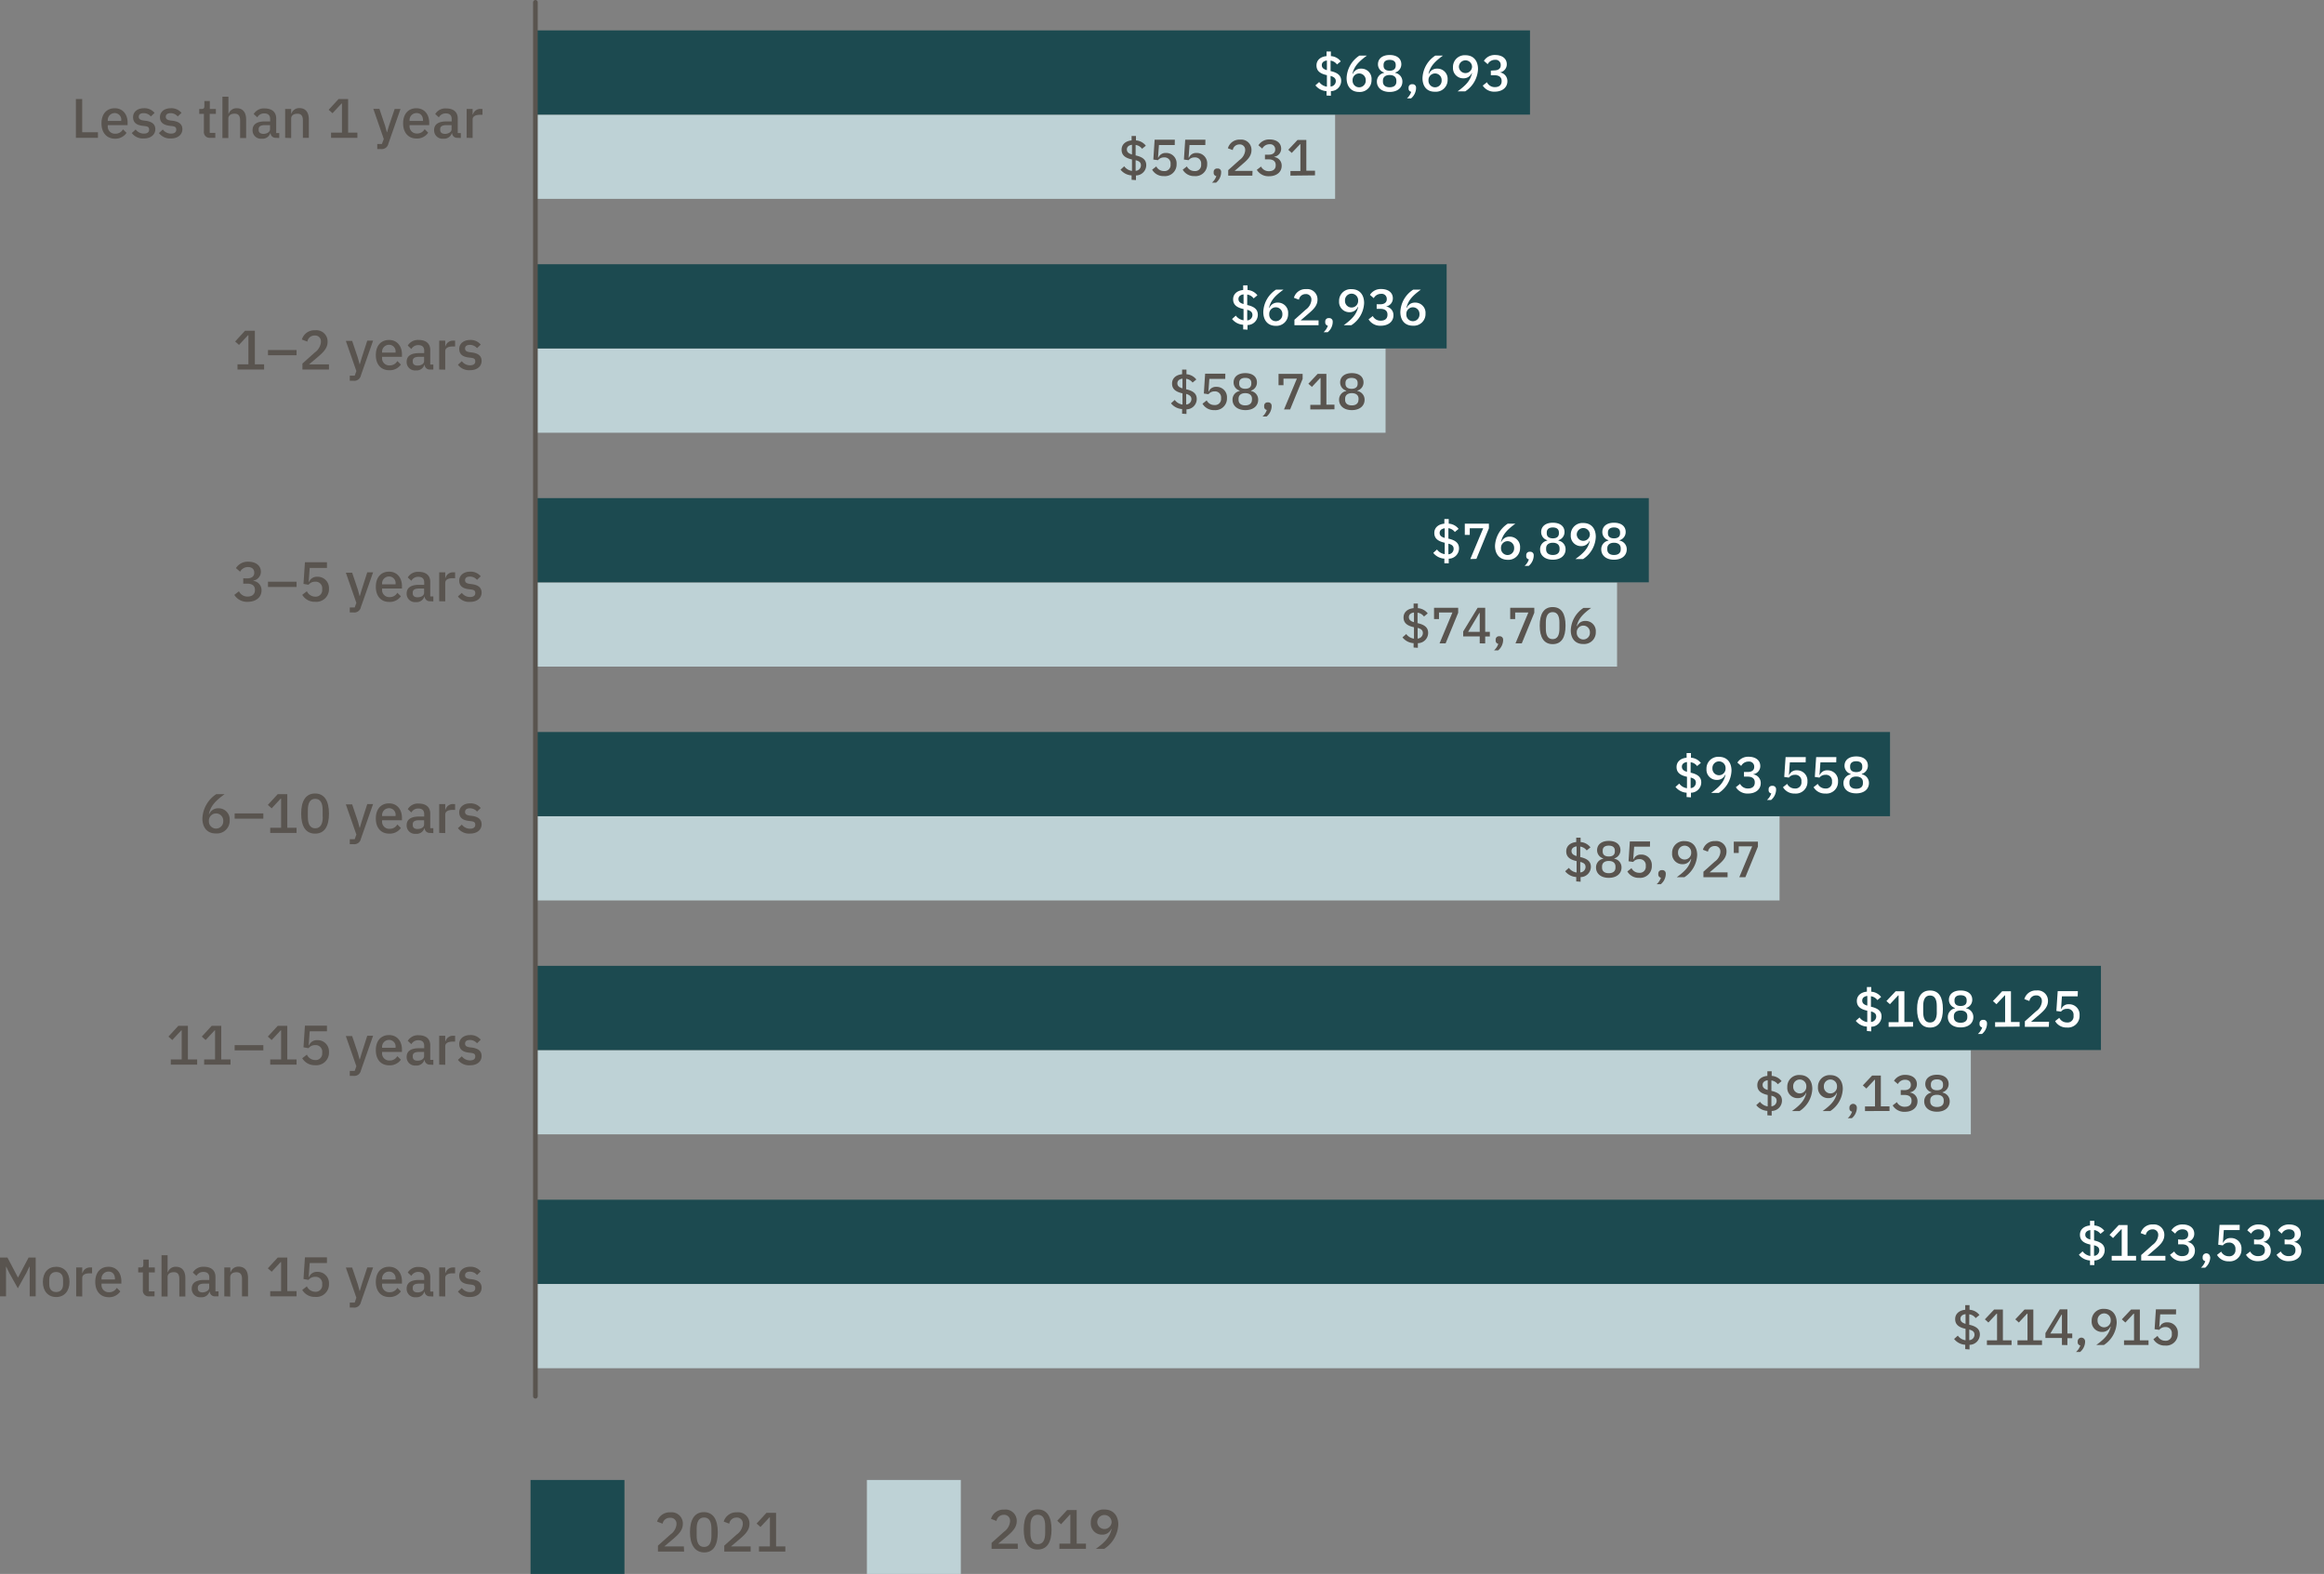 <svg xmlns="http://www.w3.org/2000/svg" viewBox="0 0 501.56 339.64"><rect x="0" y="0" width="501.56" height="339.64" fill="#808080" stroke="none"/><defs><style>.cls-1{fill:#bed2d6;}.cls-2{fill:#1c4a50;}.cls-3{fill:#59544f;}.cls-4{fill:none;stroke:#59544f;stroke-linecap:round;stroke-miterlimit:10;}.cls-5{fill:#fff;}</style></defs><g id="Layer_2" data-name="Layer 2"><g id="Layer_1-2" data-name="Layer 1"><rect class="cls-1" x="115.55" y="24.74" width="172.59" height="18.17"/><rect class="cls-1" x="115.55" y="75.21" width="183.48" height="18.17"/><rect class="cls-1" x="115.55" y="125.68" width="233.44" height="18.17"/><rect class="cls-1" x="115.55" y="176.14" width="268.51" height="18.17"/><rect class="cls-1" x="115.55" y="226.61" width="309.79" height="18.17"/><rect class="cls-1" x="115.55" y="277.08" width="359.09" height="18.17"/><rect class="cls-2" x="115.55" y="6.56" width="214.65" height="18.17"/><rect class="cls-2" x="115.55" y="57.02" width="196.66" height="18.17"/><rect class="cls-2" x="115.55" y="107.49" width="240.29" height="18.17"/><rect class="cls-2" x="115.55" y="157.96" width="292.35" height="18.17"/><rect class="cls-2" x="115.55" y="208.42" width="337.87" height="18.17"/><rect class="cls-2" x="115.55" y="258.89" width="386.02" height="18.17"/><path class="cls-3" d="M16.38,29.74V21.37h1.36v7.17h3.4v1.2Z"/><path class="cls-3" d="M21.9,26.62c0-2,1.09-3.26,2.87-3.26s2.77,1.38,2.77,3.11V27H23.26v.2a1.53,1.53,0,0,0,1.64,1.65,1.82,1.82,0,0,0,1.64-.94l.77.76a2.91,2.91,0,0,1-2.54,1.26C23,29.89,21.9,28.62,21.9,26.62ZM23.26,26v.09h2.9V26a1.41,1.41,0,0,0-1.39-1.6A1.5,1.5,0,0,0,23.26,26Z"/><path class="cls-3" d="M28.44,28.71l.84-.77a2.19,2.19,0,0,0,1.76.89c.76,0,1.14-.31,1.14-.84s-.24-.69-.89-.78l-.57-.07c-1.27-.16-2-.71-2-1.86s.95-1.92,2.31-1.92a2.8,2.8,0,0,1,2.33,1l-.8.77A2,2,0,0,0,31,24.42c-.72,0-1.05.31-1.05.78s.3.69,1,.8l.57.07c1.37.21,2,.81,2,1.81,0,1.2-1,2-2.47,2A3,3,0,0,1,28.44,28.71Z"/><path class="cls-3" d="M34.3,28.71l.84-.77a2.17,2.17,0,0,0,1.76.89c.75,0,1.14-.31,1.14-.84s-.24-.69-.89-.78l-.57-.07c-1.28-.16-2.06-.71-2.06-1.86s.95-1.92,2.32-1.92a2.81,2.81,0,0,1,2.33,1l-.81.77a2,2,0,0,0-1.52-.71c-.72,0-1.06.31-1.06.78s.3.69,1,.8l.58.07c1.37.21,2,.81,2,1.81,0,1.2-1,2-2.47,2A3,3,0,0,1,34.3,28.71Z"/><path class="cls-3" d="M45.33,29.74A1.23,1.23,0,0,1,44,28.39V24.57H43V23.51h.53c.43,0,.58-.18.58-.62V21.8h1.17v1.71h1.31v1.06H45.26v4.1h1.21v1.07Z"/><path class="cls-3" d="M48,20.87h1.3v3.67h.06a1.76,1.76,0,0,1,1.76-1.18c1.27,0,2,.89,2,2.42v4h-1.3v-3.8c0-1-.38-1.45-1.18-1.45s-1.36.35-1.36,1.07v4.18H48Z"/><path class="cls-3" d="M59.52,29.74a1.07,1.07,0,0,1-1.13-1h-.06a1.73,1.73,0,0,1-1.82,1.19,1.8,1.8,0,0,1-2-1.86c0-1.24.93-1.87,2.66-1.87h1.13v-.53c0-.76-.41-1.2-1.28-1.2a1.66,1.66,0,0,0-1.49.85l-.78-.71a2.54,2.54,0,0,1,2.35-1.21c1.61,0,2.51.79,2.51,2.19v3.12h.66v1.07ZM58.28,27.9V27h-1.1c-.91,0-1.36.3-1.36.84v.21c0,.55.41.84,1.06.84S58.28,28.51,58.28,27.9Z"/><path class="cls-3" d="M61.54,29.74V23.51h1.3v1h.06a1.75,1.75,0,0,1,1.75-1.18c1.27,0,2,.89,2,2.42v4H65.37V26c0-1-.37-1.46-1.17-1.46s-1.36.35-1.36,1.08v4.17Z"/><path class="cls-3" d="M71.45,29.74V28.62H73.8V22.35h-.1l-1.94,2.08-.83-.74,2.14-2.32h2.06v7.25h2v1.12Z"/><path class="cls-3" d="M85.18,23.51h1.26L83.82,31a1.46,1.46,0,0,1-1.65,1.16h-.75V31.07h1L82.83,30l-2.26-6.51h1.31l1.24,3.67.36,1.35h.06l.4-1.35Z"/><path class="cls-3" d="M87,26.62c0-2,1.09-3.26,2.86-3.26s2.77,1.38,2.77,3.11V27H88.39v.2A1.54,1.54,0,0,0,90,28.81a1.83,1.83,0,0,0,1.65-.94l.76.76a2.88,2.88,0,0,1-2.54,1.26C88.13,29.89,87,28.62,87,26.62ZM88.39,26v.09h2.9V26c0-1-.52-1.6-1.39-1.6A1.5,1.5,0,0,0,88.39,26Z"/><path class="cls-3" d="M98.7,29.74a1.07,1.07,0,0,1-1.13-1h-.06a1.73,1.73,0,0,1-1.82,1.19,1.8,1.8,0,0,1-2-1.86c0-1.24.92-1.87,2.66-1.87h1.13v-.53c0-.76-.41-1.2-1.28-1.2a1.66,1.66,0,0,0-1.49.85l-.78-.71a2.54,2.54,0,0,1,2.35-1.21c1.61,0,2.51.79,2.51,2.19v3.12h.66v1.07ZM97.46,27.9V27h-1.1c-.91,0-1.36.3-1.36.84v.21c0,.55.41.84,1.06.84S97.46,28.51,97.46,27.9Z"/><path class="cls-3" d="M100.71,29.74V23.51H102v1.2h.06a1.65,1.65,0,0,1,1.72-1.2h.35v1.26h-.52c-1,0-1.61.34-1.61,1v4Z"/><path class="cls-3" d="M51.26,79.74V78.62h2.35V72.35h-.09l-1.94,2.08-.83-.74,2.13-2.32H55v7.25h2v1.12Z"/><path class="cls-3" d="M57.84,76.66V75.53H64v1.13Z"/><path class="cls-3" d="M71,79.74H65.27V78.45l2.67-2.39a3.12,3.12,0,0,0,1.32-2.19v-.16a1.24,1.24,0,0,0-1.35-1.31,1.57,1.57,0,0,0-1.58,1.32l-1.18-.45a2.8,2.8,0,0,1,2.86-2,2.42,2.42,0,0,1,2.69,2.48c0,1.36-.9,2.24-2,3.19l-2,1.69H71Z"/><path class="cls-3" d="M79.26,73.51h1.26L77.89,81a1.45,1.45,0,0,1-1.64,1.16h-.76V81.07h1.06l.36-1-2.27-6.51H76l1.24,3.67.36,1.35h.06l.4-1.35Z"/><path class="cls-3" d="M81.11,76.62c0-2,1.09-3.26,2.86-3.26s2.78,1.38,2.78,3.11V77H82.46v.2a1.54,1.54,0,0,0,1.65,1.65,1.83,1.83,0,0,0,1.64-.94l.77.76A2.91,2.91,0,0,1,84,79.89C82.2,79.89,81.11,78.62,81.11,76.62ZM82.46,76v.09h2.91V76a1.41,1.41,0,0,0-1.4-1.6A1.5,1.5,0,0,0,82.46,76Z"/><path class="cls-3" d="M92.77,79.74a1.08,1.08,0,0,1-1.13-1h-.06a1.73,1.73,0,0,1-1.82,1.19,1.8,1.8,0,0,1-2-1.86c0-1.24.93-1.87,2.67-1.87h1.12v-.53c0-.76-.4-1.2-1.28-1.2a1.67,1.67,0,0,0-1.49.85L88,74.57a2.54,2.54,0,0,1,2.35-1.21c1.61,0,2.51.79,2.51,2.19v3.12h.66v1.07ZM91.53,77.9V77h-1.1c-.91,0-1.35.3-1.35.84v.21c0,.55.4.84,1,.84C90.93,78.89,91.53,78.51,91.53,77.9Z"/><path class="cls-3" d="M94.79,79.74V73.51h1.3v1.2h.06a1.65,1.65,0,0,1,1.72-1.2h.35v1.26H97.7c-1,0-1.61.34-1.61,1v4Z"/><path class="cls-3" d="M98.83,78.71l.84-.77a2.19,2.19,0,0,0,1.76.89c.76,0,1.14-.31,1.14-.84s-.24-.69-.88-.78l-.58-.07c-1.27-.16-2-.71-2-1.86s1-1.92,2.31-1.92a2.8,2.8,0,0,1,2.33,1l-.8.77a2,2,0,0,0-1.53-.71c-.72,0-1.05.31-1.05.78s.3.69,1,.8l.57.07c1.37.21,2,.81,2,1.81,0,1.2-1,2-2.47,2A3,3,0,0,1,98.83,78.71Z"/><path class="cls-3" d="M53.35,124.81c1,0,1.52-.49,1.52-1.17v-.09c0-.75-.52-1.18-1.33-1.18a1.9,1.9,0,0,0-1.72,1l-.9-.78a3,3,0,0,1,2.66-1.38c1.58,0,2.72.8,2.72,2.16a1.92,1.92,0,0,1-1.61,1.91v.07a2,2,0,0,1,1.75,2.07c0,1.46-1.19,2.45-3,2.45a3.21,3.21,0,0,1-2.87-1.5l1-.78a2,2,0,0,0,1.87,1.14c1,0,1.58-.52,1.58-1.38v-.09c0-.85-.6-1.31-1.65-1.31H52.5v-1.16Z"/><path class="cls-3" d="M57.84,126.66v-1.13H64v1.13Z"/><path class="cls-3" d="M70.56,122.55H66.84l-.22,3h.09a1.78,1.78,0,0,1,1.75-1.09A2.43,2.43,0,0,1,71,127a2.73,2.73,0,0,1-3,2.86,3.09,3.09,0,0,1-2.77-1.5l1-.78A2,2,0,0,0,68,128.75a1.41,1.41,0,0,0,1.54-1.54v-.14A1.41,1.41,0,0,0,68,125.53a1.78,1.78,0,0,0-1.42.66L65.5,126l.31-4.67h4.75Z"/><path class="cls-3" d="M79.26,123.51h1.26L77.89,131a1.45,1.45,0,0,1-1.64,1.16h-.76v-1.07h1.06l.36-1-2.27-6.51H76l1.24,3.67.36,1.35h.06l.4-1.35Z"/><path class="cls-3" d="M81.11,126.62c0-2,1.09-3.26,2.86-3.26s2.78,1.38,2.78,3.11V127H82.46v.2a1.54,1.54,0,0,0,1.65,1.65,1.83,1.83,0,0,0,1.64-.94l.77.76A2.91,2.91,0,0,1,84,129.89C82.2,129.89,81.11,128.62,81.11,126.62Zm1.35-.61v.09h2.91V126a1.41,1.41,0,0,0-1.4-1.6A1.5,1.5,0,0,0,82.46,126Z"/><path class="cls-3" d="M92.77,129.74a1.08,1.08,0,0,1-1.13-1h-.06a1.73,1.73,0,0,1-1.82,1.19,1.8,1.8,0,0,1-2-1.86c0-1.24.93-1.87,2.67-1.87h1.12v-.53c0-.76-.4-1.2-1.28-1.2a1.67,1.67,0,0,0-1.49.85l-.78-.71a2.54,2.54,0,0,1,2.35-1.21c1.61,0,2.51.79,2.51,2.19v3.12h.66v1.07Zm-1.24-1.84V127h-1.1c-.91,0-1.35.3-1.35.84v.21c0,.55.4.84,1,.84C90.93,128.89,91.53,128.51,91.53,127.9Z"/><path class="cls-3" d="M94.79,129.74v-6.23h1.3v1.2h.06a1.65,1.65,0,0,1,1.72-1.2h.35v1.26H97.7c-1,0-1.61.34-1.61,1v4Z"/><path class="cls-3" d="M98.83,128.71l.84-.77a2.19,2.19,0,0,0,1.76.89c.76,0,1.14-.31,1.14-.84s-.24-.69-.88-.78l-.58-.07c-1.27-.16-2-.71-2-1.86s1-1.92,2.31-1.92a2.8,2.8,0,0,1,2.33,1l-.8.77a2,2,0,0,0-1.53-.71c-.72,0-1.05.31-1.05.78s.3.69,1,.8l.57.07c1.37.21,2,.81,2,1.81,0,1.2-1,2-2.47,2A3,3,0,0,1,98.83,128.71Z"/><path class="cls-3" d="M43.68,176.62a6.59,6.59,0,0,1,3-5.25h1.8c-1.9,1.38-3,2.48-3.4,4.28l.09,0a2.06,2.06,0,0,1,1.94-1.23A2.4,2.4,0,0,1,49.57,177a2.74,2.74,0,0,1-2.94,2.85C44.78,179.89,43.68,178.63,43.68,176.62Zm4.5.63v-.17a1.55,1.55,0,0,0-3.1,0v.17a1.55,1.55,0,0,0,3.1,0Z"/><path class="cls-3" d="M50.64,176.66v-1.13h6.19v1.13Z"/><path class="cls-3" d="M58.32,179.74v-1.12h2.35v-6.27h-.1l-1.94,2.08-.83-.74,2.14-2.32H62v7.25h2v1.12Z"/><path class="cls-3" d="M65,175.56c0-2.74,1-4.33,3-4.33s3,1.59,3,4.33-.95,4.33-3,4.33S65,178.29,65,175.56Zm4.63.73v-1.46c0-1.47-.43-2.45-1.6-2.45s-1.59,1-1.59,2.45v1.46c0,1.46.43,2.45,1.59,2.45S69.66,177.75,69.66,176.29Z"/><path class="cls-3" d="M79.26,173.51h1.26L77.89,181a1.45,1.45,0,0,1-1.64,1.16h-.76v-1.07h1.06l.36-1-2.27-6.51H76l1.24,3.67.36,1.35h.06l.4-1.35Z"/><path class="cls-3" d="M81.11,176.62c0-2,1.09-3.26,2.86-3.26s2.78,1.38,2.78,3.11V177H82.46v.2a1.54,1.54,0,0,0,1.65,1.65,1.83,1.83,0,0,0,1.64-.94l.77.76A2.91,2.91,0,0,1,84,179.89C82.2,179.89,81.11,178.62,81.11,176.62Zm1.35-.61v.09h2.91V176a1.41,1.41,0,0,0-1.4-1.6A1.5,1.5,0,0,0,82.46,176Z"/><path class="cls-3" d="M92.77,179.74a1.08,1.08,0,0,1-1.13-1h-.06a1.73,1.73,0,0,1-1.82,1.19,1.8,1.8,0,0,1-2-1.86c0-1.24.93-1.87,2.67-1.87h1.12v-.53c0-.76-.4-1.2-1.28-1.2a1.67,1.67,0,0,0-1.49.85l-.78-.71a2.54,2.54,0,0,1,2.35-1.21c1.61,0,2.51.79,2.51,2.19v3.12h.66v1.07Zm-1.24-1.84V177h-1.1c-.91,0-1.35.3-1.35.84v.21c0,.55.4.84,1,.84C90.93,178.89,91.53,178.51,91.53,177.9Z"/><path class="cls-3" d="M94.79,179.74v-6.23h1.3v1.2h.06a1.65,1.65,0,0,1,1.72-1.2h.35v1.26H97.7c-1,0-1.61.34-1.61,1v4Z"/><path class="cls-3" d="M98.83,178.71l.84-.77a2.19,2.19,0,0,0,1.76.89c.76,0,1.14-.31,1.14-.84s-.24-.69-.88-.78l-.58-.07c-1.27-.16-2-.71-2-1.86s1-1.92,2.31-1.92a2.8,2.8,0,0,1,2.33,1l-.8.77a2,2,0,0,0-1.53-.71c-.72,0-1.05.31-1.05.78s.3.69,1,.8l.57.07c1.37.21,2,.81,2,1.81,0,1.2-1,2-2.47,2A3,3,0,0,1,98.83,178.71Z"/><path class="cls-3" d="M36.86,229.74v-1.12h2.35v-6.27h-.09l-1.94,2.08-.83-.74,2.13-2.32h2.07v7.25h2v1.12Z"/><path class="cls-3" d="M44.06,229.74v-1.12h2.36v-6.27h-.1l-1.94,2.08-.83-.74,2.13-2.32h2.07v7.25h2v1.12Z"/><path class="cls-3" d="M50.64,226.66v-1.13h6.19v1.13Z"/><path class="cls-3" d="M58.32,229.74v-1.12h2.35v-6.27h-.1l-1.94,2.08-.83-.74,2.14-2.32H62v7.25h2v1.12Z"/><path class="cls-3" d="M70.56,222.55H66.84l-.22,3h.09a1.78,1.78,0,0,1,1.75-1.09A2.43,2.43,0,0,1,71,227a2.73,2.73,0,0,1-3,2.86,3.09,3.09,0,0,1-2.77-1.5l1-.78A2,2,0,0,0,68,228.75a1.41,1.41,0,0,0,1.54-1.54v-.14A1.41,1.41,0,0,0,68,225.53a1.78,1.78,0,0,0-1.42.66L65.5,226l.31-4.67h4.75Z"/><path class="cls-3" d="M79.26,223.51h1.26L77.89,231a1.45,1.45,0,0,1-1.64,1.16h-.76v-1.07h1.06l.36-1-2.27-6.51H76l1.24,3.67.36,1.35h.06l.4-1.35Z"/><path class="cls-3" d="M81.11,226.62c0-2,1.09-3.26,2.86-3.26s2.78,1.38,2.78,3.11V227H82.46v.2a1.54,1.54,0,0,0,1.65,1.65,1.83,1.83,0,0,0,1.64-.94l.77.76A2.91,2.91,0,0,1,84,229.89C82.2,229.89,81.11,228.62,81.11,226.62Zm1.35-.61v.09h2.91V226a1.41,1.41,0,0,0-1.4-1.6A1.5,1.5,0,0,0,82.46,226Z"/><path class="cls-3" d="M92.77,229.74a1.08,1.08,0,0,1-1.13-1h-.06a1.73,1.73,0,0,1-1.82,1.19,1.8,1.8,0,0,1-2-1.86c0-1.24.93-1.87,2.67-1.87h1.12v-.53c0-.76-.4-1.2-1.28-1.2a1.67,1.67,0,0,0-1.49.85l-.78-.71a2.54,2.54,0,0,1,2.35-1.21c1.61,0,2.51.79,2.51,2.19v3.12h.66v1.07Zm-1.24-1.84V227h-1.1c-.91,0-1.35.3-1.35.84v.21c0,.55.4.84,1,.84C90.93,228.89,91.53,228.51,91.53,227.9Z"/><path class="cls-3" d="M94.79,229.74v-6.23h1.3v1.2h.06a1.65,1.65,0,0,1,1.72-1.2h.35v1.26H97.7c-1,0-1.61.34-1.61,1v4Z"/><path class="cls-3" d="M98.83,228.71l.84-.77a2.19,2.19,0,0,0,1.76.89c.76,0,1.14-.31,1.14-.84s-.24-.69-.88-.78l-.58-.07c-1.27-.16-2-.71-2-1.86s1-1.92,2.31-1.92a2.8,2.8,0,0,1,2.33,1l-.8.77a2,2,0,0,0-1.53-.71c-.72,0-1.05.31-1.05.78s.3.69,1,.8l.57.07c1.37.21,2,.81,2,1.81,0,1.2-1,2-2.47,2A3,3,0,0,1,98.83,228.71Z"/><path class="cls-3" d="M0,271.37H1.61l2.24,4.26h.07l2.25-4.26H7.7v8.37H6.41v-6.4H6.34l-.65,1.35L3.85,278,2,274.69l-.66-1.35H1.3v6.4H0Z"/><path class="cls-3" d="M9.25,276.62c0-2,1.13-3.26,2.87-3.26S15,274.63,15,276.62s-1.13,3.27-2.87,3.27S9.25,278.62,9.25,276.62Zm4.36.53v-1c0-1.11-.6-1.66-1.49-1.66s-1.49.55-1.49,1.66v1c0,1.11.6,1.66,1.49,1.66S13.61,278.26,13.61,277.15Z"/><path class="cls-3" d="M16.44,279.74v-6.23h1.31v1.2h.06a1.64,1.64,0,0,1,1.71-1.2h.35v1.26h-.51c-1,0-1.61.34-1.61,1v4Z"/><path class="cls-3" d="M20.56,276.62c0-2,1.09-3.26,2.86-3.26s2.77,1.38,2.77,3.11V277H21.91v.2a1.54,1.54,0,0,0,1.64,1.65,1.83,1.83,0,0,0,1.65-.94l.77.76a2.91,2.91,0,0,1-2.55,1.26C21.65,279.89,20.56,278.62,20.56,276.62Zm1.35-.61v.09h2.9V276c0-1-.52-1.6-1.39-1.6A1.5,1.5,0,0,0,21.91,276Z"/><path class="cls-3" d="M32.21,279.74a1.24,1.24,0,0,1-1.38-1.35v-3.82h-1v-1.06h.52c.44,0,.58-.18.58-.62V271.8h1.17v1.71h1.31v1.06H32.13v4.1h1.22v1.07Z"/><path class="cls-3" d="M34.86,270.87h1.31v3.67h.06A1.74,1.74,0,0,1,38,273.36c1.27,0,2,.89,2,2.42v4H38.7v-3.8c0-1-.37-1.45-1.18-1.45s-1.35.35-1.35,1.07v4.18H34.86Z"/><path class="cls-3" d="M46.39,279.74a1.09,1.09,0,0,1-1.13-1H45.2a1.73,1.73,0,0,1-1.82,1.19,1.8,1.8,0,0,1-2-1.86c0-1.24.93-1.87,2.67-1.87h1.12v-.53c0-.76-.4-1.2-1.28-1.2a1.67,1.67,0,0,0-1.49.85l-.78-.71A2.54,2.54,0,0,1,44,273.36c1.6,0,2.5.79,2.5,2.19v3.12h.66v1.07Zm-1.24-1.84V277h-1.1c-.91,0-1.35.3-1.35.84v.21c0,.55.4.84,1,.84S45.15,278.51,45.15,277.9Z"/><path class="cls-3" d="M48.41,279.74v-6.23h1.3v1h.07a1.74,1.74,0,0,1,1.75-1.18c1.27,0,2,.89,2,2.42v4h-1.3V276c0-1-.38-1.46-1.18-1.46s-1.36.35-1.36,1.08v4.17Z"/><path class="cls-3" d="M58.32,279.74v-1.12h2.35v-6.27h-.1l-1.94,2.08-.83-.74,2.14-2.32H62v7.25h2v1.12Z"/><path class="cls-3" d="M70.56,272.55H66.84l-.22,3h.09a1.78,1.78,0,0,1,1.75-1.09A2.43,2.43,0,0,1,71,277a2.73,2.73,0,0,1-3,2.86,3.09,3.09,0,0,1-2.77-1.5l1-.78A2,2,0,0,0,68,278.75a1.41,1.41,0,0,0,1.54-1.54v-.14A1.41,1.41,0,0,0,68,275.53a1.78,1.78,0,0,0-1.42.66L65.5,276l.31-4.67h4.75Z"/><path class="cls-3" d="M79.26,273.51h1.26L77.89,281a1.45,1.45,0,0,1-1.64,1.16h-.76v-1.07h1.06l.36-1.05-2.27-6.51H76l1.24,3.67.36,1.35h.06l.4-1.35Z"/><path class="cls-3" d="M81.11,276.62c0-2,1.09-3.26,2.86-3.26s2.78,1.38,2.78,3.11V277H82.46v.2a1.54,1.54,0,0,0,1.65,1.65,1.83,1.83,0,0,0,1.64-.94l.77.76A2.91,2.91,0,0,1,84,279.89C82.2,279.89,81.11,278.62,81.11,276.62Zm1.35-.61v.09h2.91V276a1.41,1.41,0,0,0-1.4-1.6A1.5,1.5,0,0,0,82.46,276Z"/><path class="cls-3" d="M92.77,279.74a1.08,1.08,0,0,1-1.13-1h-.06a1.73,1.73,0,0,1-1.82,1.19,1.8,1.8,0,0,1-2-1.86c0-1.24.93-1.87,2.67-1.87h1.12v-.53c0-.76-.4-1.2-1.28-1.2a1.67,1.67,0,0,0-1.49.85l-.78-.71a2.54,2.54,0,0,1,2.35-1.21c1.61,0,2.51.79,2.51,2.19v3.12h.66v1.07Zm-1.24-1.84V277h-1.1c-.91,0-1.35.3-1.35.84v.21c0,.55.4.84,1,.84C90.93,278.89,91.53,278.51,91.53,277.9Z"/><path class="cls-3" d="M94.79,279.74v-6.23h1.3v1.2h.06a1.65,1.65,0,0,1,1.72-1.2h.35v1.26H97.7c-1,0-1.61.34-1.61,1v4Z"/><path class="cls-3" d="M98.83,278.71l.84-.77a2.19,2.19,0,0,0,1.76.89c.76,0,1.14-.31,1.14-.84s-.24-.69-.88-.78l-.58-.07c-1.27-.16-2-.71-2-1.86s1-1.92,2.31-1.92a2.8,2.8,0,0,1,2.33,1l-.8.77a2,2,0,0,0-1.53-.71c-.72,0-1.05.31-1.05.78s.3.69,1,.8l.57.07c1.37.21,2,.81,2,1.81,0,1.2-1,2-2.47,2A3,3,0,0,1,98.83,278.71Z"/><line class="cls-4" x1="115.55" y1="301.3" x2="115.55" y2="0.5"/><rect class="cls-2" x="114.5" y="319.37" width="20.27" height="20.27"/><rect class="cls-1" x="187.09" y="319.37" width="20.27" height="20.27"/><path class="cls-3" d="M219.67,334.23H214v-1.29l2.67-2.39a3.12,3.12,0,0,0,1.32-2.2v-.15a1.25,1.25,0,0,0-1.36-1.31,1.57,1.57,0,0,0-1.57,1.32l-1.18-.45a2.79,2.79,0,0,1,2.86-2,2.42,2.42,0,0,1,2.69,2.48c0,1.35-.9,2.24-2,3.19l-2,1.69h4.22Z"/><path class="cls-3" d="M220.94,330.05c0-2.74.95-4.33,3-4.33s3,1.59,3,4.33-.94,4.33-3,4.33S220.94,332.78,220.94,330.05Zm4.63.73v-1.47c0-1.46-.43-2.44-1.59-2.44s-1.6,1-1.6,2.44v1.47c0,1.46.44,2.44,1.6,2.44S225.57,332.24,225.57,330.78Z"/><path class="cls-3" d="M228.64,334.23V333.1H231v-6.26h-.1L229,328.92l-.83-.75,2.13-2.31h2.07v7.24h2v1.13Z"/><path class="cls-3" d="M238.31,334.23h-1.8c1.89-1.38,3-2.48,3.39-4.28l-.08,0a2.06,2.06,0,0,1-1.94,1.22,2.4,2.4,0,0,1-2.46-2.59,2.73,2.73,0,0,1,2.93-2.84c1.85,0,3,1.26,3,3.26A6.58,6.58,0,0,1,238.31,334.23Zm1.59-5.71v-.17a1.55,1.55,0,0,0-3.09,0v.17a1.55,1.55,0,0,0,3.09,0Z"/><path class="cls-3" d="M147.64,334.82H142v-1.29l2.68-2.39A3.08,3.08,0,0,0,146,329v-.16a1.25,1.25,0,0,0-1.36-1.31A1.56,1.56,0,0,0,143,328.8l-1.19-.45a2.82,2.82,0,0,1,2.87-2,2.42,2.42,0,0,1,2.69,2.48c0,1.36-.9,2.24-2,3.19l-2,1.69h4.22Z"/><path class="cls-3" d="M148.91,330.64c0-2.74,1-4.33,3-4.33s3,1.59,3,4.33S154,335,152,335,148.91,333.37,148.91,330.64Zm4.63.73v-1.46c0-1.47-.43-2.45-1.59-2.45s-1.6,1-1.6,2.45v1.46c0,1.46.43,2.45,1.6,2.45S153.54,332.83,153.54,331.37Z"/><path class="cls-3" d="M162,334.82h-5.69v-1.29l2.68-2.39a3.08,3.08,0,0,0,1.32-2.19v-.16a1.25,1.25,0,0,0-1.36-1.31,1.56,1.56,0,0,0-1.57,1.32l-1.19-.45a2.82,2.82,0,0,1,2.87-2,2.42,2.42,0,0,1,2.69,2.48c0,1.36-.9,2.24-2,3.19l-2,1.69H162Z"/><path class="cls-3" d="M163.8,334.82V333.7h2.36v-6.26h-.1l-1.94,2.07-.83-.74,2.13-2.32h2.07v7.25h2v1.12Z"/><path class="cls-5" d="M286.29,20.61v-.94a3.32,3.32,0,0,1-2.4-1.25l.81-.72a2.5,2.5,0,0,0,1.67,1V16.22c-1.58-.34-2.25-1-2.25-2.11s.84-1.88,2.17-2v-1h.94v1a2.9,2.9,0,0,1,2.13,1.13l-.81.67a2.09,2.09,0,0,0-1.39-.83v2.26c1.6.35,2.29,1,2.29,2.11a2.22,2.22,0,0,1-2.22,2.21v1Zm.08-5.47V13.05c-.7.1-1.1.45-1.1,1S285.62,14.93,286.37,15.14Zm.79,1.25v2.28a1.18,1.18,0,0,0,1.13-1.16C288.29,17,288,16.61,287.16,16.39Z"/><path class="cls-5" d="M290.62,16.85A6.06,6.06,0,0,1,293.38,12H295c-1.74,1.27-2.74,2.28-3.12,3.93l.08,0a1.89,1.89,0,0,1,1.78-1.12A2.2,2.2,0,0,1,296,17.23a2.52,2.52,0,0,1-2.7,2.61C291.64,19.84,290.62,18.69,290.62,16.85Zm4.13.57v-.15a1.42,1.42,0,0,0-2.84,0v.15a1.42,1.42,0,0,0,2.84,0Z"/><path class="cls-5" d="M297.16,17.62a1.87,1.87,0,0,1,1.54-1.89v-.09a1.83,1.83,0,0,1-1.31-1.77c0-1.18.92-2,2.52-2s2.52.79,2.52,2a1.83,1.83,0,0,1-1.31,1.77v.09a1.88,1.88,0,0,1,1.54,1.89c0,1.26-1,2.22-2.75,2.22S297.16,18.88,297.16,17.62Zm4.2,0v-.22c0-.76-.53-1.21-1.45-1.21s-1.45.45-1.45,1.21v.22c0,.76.52,1.21,1.45,1.21S301.36,18.39,301.36,17.63Zm-.14-3.47V14c0-.7-.46-1.08-1.31-1.08s-1.31.38-1.31,1.08v.18c0,.7.46,1.08,1.31,1.08S301.22,14.86,301.22,14.16Z"/><path class="cls-5" d="M305.61,18.93v.17a3,3,0,0,1-1.08,2.13h-.89a3.24,3.24,0,0,0,.93-1.42.67.67,0,0,1-.57-.71v-.17a.71.71,0,0,1,.8-.75A.72.72,0,0,1,305.61,18.93Z"/><path class="cls-5" d="M307,16.85A6.07,6.07,0,0,1,309.76,12h1.65c-1.73,1.27-2.74,2.28-3.11,3.93l.08,0a1.89,1.89,0,0,1,1.78-1.12,2.2,2.2,0,0,1,2.26,2.37,2.52,2.52,0,0,1-2.7,2.61C308,19.84,307,18.69,307,16.85Zm4.13.57v-.15a1.42,1.42,0,0,0-2.84,0v.15a1.42,1.42,0,0,0,2.84,0Z"/><path class="cls-5" d="M316.23,19.71h-1.65c1.74-1.27,2.74-2.28,3.11-3.93l-.07,0a1.88,1.88,0,0,1-1.78,1.12,2.2,2.2,0,0,1-2.26-2.37,2.52,2.52,0,0,1,2.7-2.61c1.69,0,2.7,1.15,2.7,3A6,6,0,0,1,316.23,19.71Zm1.46-5.24v-.15a1.42,1.42,0,0,0-2.83,0v.15a1.42,1.42,0,0,0,2.83,0Z"/><path class="cls-5" d="M322.48,15.19c.94,0,1.4-.45,1.4-1.08V14a1.08,1.08,0,0,0-1.22-1.09,1.77,1.77,0,0,0-1.59.94l-.82-.72a2.74,2.74,0,0,1,2.44-1.26c1.45,0,2.5.73,2.5,2a1.77,1.77,0,0,1-1.48,1.76v0a1.87,1.87,0,0,1,1.61,1.91c0,1.34-1.1,2.24-2.74,2.24A2.92,2.92,0,0,1,320,18.47l.91-.72a1.85,1.85,0,0,0,1.72,1.05c.93,0,1.45-.48,1.45-1.27v-.08c0-.78-.55-1.21-1.52-1.21h-.81v-1Z"/><path class="cls-5" d="M268.3,71.08v-1a3.32,3.32,0,0,1-2.4-1.24l.81-.73a2.48,2.48,0,0,0,1.67,1V66.69c-1.57-.34-2.25-1-2.25-2.11s.84-1.88,2.17-2v-1h.94v1a2.92,2.92,0,0,1,2.13,1.14l-.81.67a2.09,2.09,0,0,0-1.39-.83v2.26c1.6.35,2.29,1,2.29,2.11a2.23,2.23,0,0,1-2.22,2.21v1Zm.08-5.47V63.52c-.69.1-1.1.45-1.1,1S267.63,65.4,268.38,65.61Zm.79,1.24v2.29A1.18,1.18,0,0,0,270.3,68C270.3,67.43,270,67.07,269.17,66.85Z"/><path class="cls-5" d="M272.64,67.32a6,6,0,0,1,2.75-4.82H277c-1.74,1.26-2.74,2.27-3.12,3.92l.08,0a1.88,1.88,0,0,1,1.78-1.12A2.2,2.2,0,0,1,278,67.7a2.52,2.52,0,0,1-2.7,2.61C273.65,70.31,272.64,69.15,272.64,67.32Zm4.12.57v-.16a1.42,1.42,0,0,0-2.84,0v.16a1.42,1.42,0,0,0,2.84,0Z"/><path class="cls-5" d="M284.57,70.18h-5.21V69l2.45-2.19a2.85,2.85,0,0,0,1.21-2v-.15a1.14,1.14,0,0,0-1.24-1.2,1.44,1.44,0,0,0-1.45,1.21l-1.08-.41a2.57,2.57,0,0,1,2.63-1.87,2.21,2.21,0,0,1,2.46,2.27c0,1.25-.83,2.06-1.84,2.93l-1.8,1.55h3.87Z"/><path class="cls-5" d="M287.62,69.4v.17a2.92,2.92,0,0,1-1.08,2.12h-.89a3.21,3.21,0,0,0,.93-1.41.68.68,0,0,1-.57-.71V69.4a.71.71,0,0,1,.8-.75A.72.72,0,0,1,287.62,69.4Z"/><path class="cls-5" d="M291.64,70.18H290c1.74-1.27,2.74-2.28,3.12-3.93l-.08,0a1.9,1.9,0,0,1-1.78,1.12A2.21,2.21,0,0,1,289,65a2.51,2.51,0,0,1,2.7-2.6c1.69,0,2.7,1.15,2.7,3A6,6,0,0,1,291.64,70.18Zm1.47-5.24v-.15a1.42,1.42,0,0,0-2.84,0v.15a1.42,1.42,0,0,0,2.84,0Z"/><path class="cls-5" d="M297.89,65.66c.95,0,1.4-.46,1.4-1.08V64.5a1.08,1.08,0,0,0-1.22-1.09,1.76,1.76,0,0,0-1.59.93l-.82-.71a2.74,2.74,0,0,1,2.44-1.26c1.45,0,2.5.73,2.5,2a1.77,1.77,0,0,1-1.48,1.77v0a1.86,1.86,0,0,1,1.61,1.9c0,1.35-1.1,2.25-2.74,2.25a2.91,2.91,0,0,1-2.63-1.38l.91-.71a1.86,1.86,0,0,0,1.72,1c.93,0,1.45-.47,1.45-1.26v-.08c0-.78-.55-1.21-1.52-1.21h-.81v-1Z"/><path class="cls-5" d="M302.22,67.32A6,6,0,0,1,305,62.5h1.65c-1.73,1.26-2.74,2.27-3.11,3.92l.08,0a1.87,1.87,0,0,1,1.78-1.12,2.2,2.2,0,0,1,2.25,2.37,2.51,2.51,0,0,1-2.69,2.61C303.24,70.31,302.22,69.15,302.22,67.32Zm4.13.57v-.16a1.42,1.42,0,0,0-2.84,0v.16a1.42,1.42,0,0,0,2.84,0Z"/><path class="cls-3" d="M255.12,89.27v-1a3.32,3.32,0,0,1-2.4-1.24l.81-.73a2.5,2.5,0,0,0,1.67,1V84.88c-1.58-.35-2.25-1-2.25-2.12s.84-1.88,2.17-2v-1h.94v1a2.93,2.93,0,0,1,2.13,1.13l-.81.67a2.12,2.12,0,0,0-1.39-.82V84c1.6.36,2.29,1,2.29,2.12a2.23,2.23,0,0,1-2.22,2.21v1Zm.08-5.47V81.71c-.7.1-1.1.45-1.1,1S254.45,83.59,255.2,83.8ZM256,85v2.29a1.18,1.18,0,0,0,1.13-1.17C257.12,85.61,256.85,85.26,256,85Z"/><path class="cls-3" d="M264.43,81.76H261l-.2,2.72h.08a1.62,1.62,0,0,1,1.6-1,2.23,2.23,0,0,1,2.32,2.4,2.51,2.51,0,0,1-2.74,2.62,2.83,2.83,0,0,1-2.54-1.38l.91-.72a1.8,1.8,0,0,0,1.66,1A1.3,1.3,0,0,0,263.53,86v-.13a1.3,1.3,0,0,0-1.42-1.41,1.61,1.61,0,0,0-1.3.61l-1-.15.28-4.28h4.36Z"/><path class="cls-3" d="M266,86.27a1.87,1.87,0,0,1,1.54-1.89v-.09a1.82,1.82,0,0,1-1.31-1.77c0-1.18.92-2,2.52-2s2.52.79,2.52,2A1.82,1.82,0,0,1,270,84.29v.09a1.88,1.88,0,0,1,1.54,1.89c0,1.27-1,2.23-2.75,2.23S266,87.54,266,86.27Zm4.2,0v-.22c0-.76-.53-1.21-1.45-1.21s-1.45.45-1.45,1.21v.22c0,.76.52,1.21,1.45,1.21S270.19,87,270.19,86.28Zm-.14-3.46v-.19c0-.69-.46-1.08-1.31-1.08s-1.31.39-1.31,1.08v.19c0,.69.46,1.08,1.31,1.08S270.05,83.51,270.05,82.82Z"/><path class="cls-3" d="M274.44,87.58v.18a3,3,0,0,1-1.08,2.12h-.89a3.19,3.19,0,0,0,.93-1.42.67.67,0,0,1-.57-.7v-.18a.71.71,0,0,1,.8-.75A.72.72,0,0,1,274.44,87.58Z"/><path class="cls-3" d="M277.11,88.36l2.78-6.65H277v1.42h-1.07V80.68h5.2v1.08l-2.7,6.6Z"/><path class="cls-3" d="M282.79,88.36v-1H285V81.59h-.09l-1.78,1.9-.76-.68,2-2.13h1.89v6.65H288v1Z"/><path class="cls-3" d="M289,86.27a1.87,1.87,0,0,1,1.54-1.89v-.09a1.82,1.82,0,0,1-1.31-1.77c0-1.18.92-2,2.52-2s2.52.79,2.52,2a1.82,1.82,0,0,1-1.31,1.77v.09a1.88,1.88,0,0,1,1.54,1.89c0,1.27-1,2.23-2.75,2.23S289,87.54,289,86.27Zm4.2,0v-.22c0-.76-.53-1.21-1.45-1.21s-1.45.45-1.45,1.21v.22c0,.76.52,1.21,1.45,1.21S293.18,87,293.18,86.28ZM293,82.82v-.19c0-.69-.47-1.08-1.31-1.08s-1.31.39-1.31,1.08v.19c0,.69.46,1.08,1.31,1.08S293,83.51,293,82.82Z"/><path class="cls-5" d="M311.72,121.55v-1a3.32,3.32,0,0,1-2.4-1.24l.81-.73a2.5,2.5,0,0,0,1.67,1v-2.46c-1.58-.35-2.25-1-2.25-2.12s.84-1.88,2.17-2v-1h.94v1a2.93,2.93,0,0,1,2.13,1.13l-.81.67a2.12,2.12,0,0,0-1.39-.82v2.25c1.6.36,2.29,1,2.29,2.12a2.23,2.23,0,0,1-2.22,2.21v1Zm.08-5.47V114c-.7.1-1.1.45-1.1,1S311.05,115.87,311.8,116.08Zm.79,1.24v2.29a1.18,1.18,0,0,0,1.13-1.17C313.72,117.89,313.45,117.54,312.59,117.32Z"/><path class="cls-5" d="M317.32,120.64,320.1,114h-2.9v1.42h-1.07V113h5.2V114l-2.7,6.6Z"/><path class="cls-5" d="M322.65,117.78A6.07,6.07,0,0,1,325.4,113h1.65c-1.73,1.27-2.73,2.28-3.11,3.93l.08,0a1.89,1.89,0,0,1,1.78-1.12,2.21,2.21,0,0,1,2.26,2.38,2.52,2.52,0,0,1-2.7,2.61C323.67,120.78,322.65,119.62,322.65,117.78Zm4.13.57v-.15a1.42,1.42,0,0,0-2.84,0v.15a1.42,1.42,0,0,0,2.84,0Z"/><path class="cls-5" d="M331,119.86V120a3,3,0,0,1-1.08,2.12h-.89a3.19,3.19,0,0,0,.93-1.42.66.66,0,0,1-.57-.7v-.18a.71.71,0,0,1,.8-.75A.72.72,0,0,1,331,119.86Z"/><path class="cls-5" d="M332.38,118.55a1.87,1.87,0,0,1,1.54-1.89v-.09a1.82,1.82,0,0,1-1.31-1.77c0-1.18.92-2,2.52-2s2.52.79,2.52,2a1.82,1.82,0,0,1-1.31,1.77v.09a1.88,1.88,0,0,1,1.54,1.89c0,1.27-1,2.23-2.75,2.23S332.38,119.82,332.38,118.55Zm4.2,0v-.22c0-.75-.53-1.21-1.45-1.21s-1.45.46-1.45,1.21v.22c0,.76.52,1.21,1.45,1.21S336.58,119.32,336.58,118.56Zm-.14-3.46v-.19c0-.69-.47-1.08-1.31-1.08s-1.31.39-1.31,1.08v.19c0,.69.46,1.08,1.31,1.08S336.44,115.79,336.44,115.1Z"/><path class="cls-5" d="M341.66,120.64H340c1.74-1.26,2.74-2.27,3.11-3.92l-.07,0a1.89,1.89,0,0,1-1.78,1.13,2.21,2.21,0,0,1-2.26-2.38,2.52,2.52,0,0,1,2.7-2.61c1.69,0,2.7,1.16,2.7,3A6,6,0,0,1,341.66,120.64Zm1.46-5.23v-.16a1.42,1.42,0,0,0-2.83,0v.16a1.42,1.42,0,0,0,2.83,0Z"/><path class="cls-5" d="M345.58,118.55a1.87,1.87,0,0,1,1.54-1.89v-.09a1.82,1.82,0,0,1-1.31-1.77c0-1.18.92-2,2.52-2s2.52.79,2.52,2a1.82,1.82,0,0,1-1.31,1.77v.09a1.88,1.88,0,0,1,1.54,1.89c0,1.27-1,2.23-2.75,2.23S345.58,119.82,345.58,118.55Zm4.2,0v-.22c0-.75-.53-1.21-1.45-1.21s-1.45.46-1.45,1.21v.22c0,.76.52,1.21,1.45,1.21S349.78,119.32,349.78,118.56Zm-.14-3.46v-.19c0-.69-.47-1.08-1.31-1.08s-1.31.39-1.31,1.08v.19c0,.69.46,1.08,1.31,1.08S349.64,115.79,349.64,115.1Z"/><path class="cls-3" d="M305.08,139.73v-.94a3.32,3.32,0,0,1-2.4-1.25l.81-.72a2.5,2.5,0,0,0,1.67,1v-2.47c-1.58-.34-2.25-1-2.25-2.11s.84-1.88,2.17-2v-1H306v1a2.9,2.9,0,0,1,2.13,1.13l-.81.67a2.09,2.09,0,0,0-1.39-.83v2.26c1.6.35,2.29,1,2.29,2.11a2.22,2.22,0,0,1-2.22,2.21v1Zm.08-5.47v-2.09c-.7.1-1.1.46-1.1,1S304.41,134.05,305.16,134.26Zm.79,1.25v2.29a1.2,1.2,0,0,0,1.13-1.17C307.08,136.08,306.81,135.73,306,135.51Z"/><path class="cls-3" d="M310.68,138.83l2.78-6.66h-2.9v1.42h-1.07v-2.44h5.21v1.08l-2.71,6.6Z"/><path class="cls-3" d="M319.35,138.83v-1.5h-3.57v-1.06l3.12-5.12h1.63v5.2h1v1h-1v1.5Zm-2.51-2.48h2.51v-4.07h-.08Z"/><path class="cls-3" d="M324.4,138.05v.17a3,3,0,0,1-1.08,2.13h-.89a3.19,3.19,0,0,0,.93-1.42.67.67,0,0,1-.57-.71v-.17a.71.71,0,0,1,.8-.75A.72.72,0,0,1,324.4,138.05Z"/><path class="cls-3" d="M327.07,138.83l2.78-6.66H327v1.42h-1.07v-2.44h5.2v1.08l-2.7,6.6Z"/><path class="cls-3" d="M332.3,135c0-2.51.87-4,2.79-4s2.78,1.46,2.78,4-.87,4-2.78,4S332.3,137.5,332.3,135Zm4.25.67v-1.34c0-1.34-.4-2.24-1.46-2.24s-1.47.9-1.47,2.24v1.34c0,1.34.4,2.25,1.47,2.25S336.55,137,336.55,135.66Z"/><path class="cls-3" d="M339,136a6.07,6.07,0,0,1,2.75-4.82h1.65c-1.73,1.27-2.74,2.28-3.11,3.93l.08,0a1.89,1.89,0,0,1,1.78-1.12,2.2,2.2,0,0,1,2.25,2.37,2.51,2.51,0,0,1-2.69,2.61C340,139,339,137.81,339,136Zm4.13.57v-.15a1.42,1.42,0,0,0-2.84,0v.15a1.42,1.42,0,0,0,2.84,0Z"/><path class="cls-5" d="M364,172v-.94a3.32,3.32,0,0,1-2.4-1.25l.81-.72a2.5,2.5,0,0,0,1.67,1v-2.47c-1.58-.34-2.25-1-2.25-2.11s.84-1.88,2.17-2v-1h.94v1a2.9,2.9,0,0,1,2.13,1.13l-.81.67a2,2,0,0,0-1.39-.82v2.25c1.6.35,2.29,1,2.29,2.11a2.23,2.23,0,0,1-2.22,2.21v1Zm.08-5.46v-2.1c-.7.1-1.1.46-1.1,1S363.32,166.34,364.07,166.55Zm.79,1.24v2.29a1.19,1.19,0,0,0,1.13-1.17C366,168.36,365.72,168,364.86,167.79Z"/><path class="cls-5" d="M370.94,171.11h-1.65c1.74-1.27,2.74-2.28,3.12-3.93l-.08,0a1.88,1.88,0,0,1-1.78,1.12,2.2,2.2,0,0,1-2.26-2.37,2.52,2.52,0,0,1,2.7-2.61c1.69,0,2.7,1.15,2.7,3A6,6,0,0,1,370.94,171.11Zm1.47-5.24v-.15a1.42,1.42,0,0,0-2.84,0v.15a1.42,1.42,0,0,0,2.84,0Z"/><path class="cls-5" d="M377.19,166.59c.95,0,1.4-.45,1.4-1.08v-.08a1.08,1.08,0,0,0-1.22-1.09,1.77,1.77,0,0,0-1.59.94l-.82-.72a2.74,2.74,0,0,1,2.44-1.26c1.45,0,2.5.74,2.5,2a1.76,1.76,0,0,1-1.48,1.76v.05A1.87,1.87,0,0,1,380,169c0,1.34-1.1,2.24-2.74,2.24a2.92,2.92,0,0,1-2.63-1.37l.91-.72a1.85,1.85,0,0,0,1.72,1c.93,0,1.45-.48,1.45-1.27v-.08c0-.78-.55-1.21-1.52-1.21h-.81v-1Z"/><path class="cls-5" d="M383.31,170.33v.18a3,3,0,0,1-1.08,2.12h-.89a3.19,3.19,0,0,0,.93-1.42.67.67,0,0,1-.57-.7v-.18a.71.71,0,0,1,.8-.75A.72.72,0,0,1,383.31,170.33Z"/><path class="cls-5" d="M389.69,164.51h-3.41l-.2,2.72h.07a1.65,1.65,0,0,1,1.61-1,2.23,2.23,0,0,1,2.32,2.39,2.51,2.51,0,0,1-2.74,2.62,2.82,2.82,0,0,1-2.54-1.37l.9-.72a1.82,1.82,0,0,0,1.66,1,1.29,1.29,0,0,0,1.42-1.41v-.13a1.29,1.29,0,0,0-1.42-1.41,1.61,1.61,0,0,0-1.29.6l-1-.14.29-4.28h4.36Z"/><path class="cls-5" d="M396.29,164.51h-3.41l-.2,2.72h.07a1.64,1.64,0,0,1,1.61-1,2.23,2.23,0,0,1,2.32,2.39,2.51,2.51,0,0,1-2.74,2.62,2.82,2.82,0,0,1-2.54-1.37l.9-.72a1.82,1.82,0,0,0,1.66,1,1.29,1.29,0,0,0,1.42-1.41v-.13a1.29,1.29,0,0,0-1.42-1.41,1.61,1.61,0,0,0-1.29.6l-1-.14.29-4.28h4.36Z"/><path class="cls-5" d="M397.85,169a1.87,1.87,0,0,1,1.54-1.89V167a1.83,1.83,0,0,1-1.31-1.77c0-1.18.92-2,2.52-2s2.52.79,2.52,2a1.83,1.83,0,0,1-1.31,1.77v.09a1.88,1.88,0,0,1,1.54,1.89c0,1.27-1,2.22-2.75,2.22S397.85,170.29,397.85,169Zm4.2,0v-.22c0-.76-.53-1.21-1.45-1.21s-1.46.45-1.46,1.21V169c0,.76.53,1.21,1.46,1.21S402.05,169.79,402.05,169Zm-.14-3.46v-.19c0-.69-.47-1.08-1.31-1.08s-1.31.39-1.31,1.08v.19c0,.69.46,1.07,1.31,1.07S401.91,166.26,401.91,165.57Z"/><path class="cls-3" d="M340.18,190.2v-.95a3.26,3.26,0,0,1-2.39-1.24l.8-.73a2.48,2.48,0,0,0,1.67,1v-2.46c-1.57-.34-2.24-1-2.24-2.11s.83-1.88,2.16-2v-.95h.94v.95a2.92,2.92,0,0,1,2.13,1.14l-.81.67a2.09,2.09,0,0,0-1.39-.83v2.26c1.6.35,2.29,1,2.29,2.11a2.23,2.23,0,0,1-2.22,2.21v1Zm.08-5.47v-2.09c-.69.1-1.1.45-1.1,1S339.51,184.52,340.26,184.73Zm.79,1.24v2.29a1.19,1.19,0,0,0,1.14-1.16C342.19,186.55,341.91,186.19,341.05,186Z"/><path class="cls-3" d="M344.45,187.21a1.89,1.89,0,0,1,1.54-1.9v-.08a1.83,1.83,0,0,1-1.31-1.77c0-1.18.93-2,2.52-2s2.52.79,2.52,2a1.83,1.83,0,0,1-1.31,1.77v.08a1.88,1.88,0,0,1,1.54,1.9c0,1.26-1,2.22-2.75,2.22S344.45,188.47,344.45,187.21Zm4.2,0V187c0-.76-.52-1.21-1.45-1.21s-1.45.45-1.45,1.21v.22c0,.76.53,1.21,1.45,1.21S348.65,188,348.65,187.22Zm-.14-3.47v-.19c0-.69-.46-1.07-1.31-1.07s-1.31.38-1.31,1.07v.19c0,.7.46,1.08,1.31,1.08S348.51,184.45,348.51,183.75Z"/><path class="cls-3" d="M356.09,182.7h-3.41l-.2,2.71h.08a1.64,1.64,0,0,1,1.6-1,2.24,2.24,0,0,1,2.33,2.4,2.51,2.51,0,0,1-2.74,2.62,2.8,2.8,0,0,1-2.54-1.38l.9-.71a1.81,1.81,0,0,0,1.66,1,1.29,1.29,0,0,0,1.42-1.4v-.14a1.29,1.29,0,0,0-1.42-1.4,1.62,1.62,0,0,0-1.3.6l-1-.14.28-4.28h4.36Z"/><path class="cls-3" d="M359.5,188.52v.17a2.92,2.92,0,0,1-1.08,2.12h-.89a3.21,3.21,0,0,0,.93-1.41.68.68,0,0,1-.57-.71v-.17a.72.72,0,0,1,.81-.75A.71.71,0,0,1,359.5,188.52Z"/><path class="cls-3" d="M363.52,189.3h-1.65c1.74-1.27,2.74-2.28,3.12-3.93l-.08,0a1.89,1.89,0,0,1-1.78,1.12,2.21,2.21,0,0,1-2.26-2.38,2.51,2.51,0,0,1,2.7-2.6c1.69,0,2.71,1.15,2.71,3A6.06,6.06,0,0,1,363.52,189.3Zm1.47-5.24v-.15a1.42,1.42,0,0,0-2.84,0v.15a1.42,1.42,0,0,0,2.84,0Z"/><path class="cls-3" d="M372.84,189.3h-5.21v-1.19l2.45-2.19a2.85,2.85,0,0,0,1.21-2v-.15a1.14,1.14,0,0,0-1.24-1.2,1.43,1.43,0,0,0-1.44,1.21l-1.09-.41a2.58,2.58,0,0,1,2.63-1.87,2.21,2.21,0,0,1,2.46,2.27c0,1.25-.82,2.06-1.84,2.93l-1.8,1.55h3.87Z"/><path class="cls-3" d="M375.37,189.3l2.78-6.66h-2.9v1.42h-1.07v-2.44h5.21v1.08l-2.71,6.6Z"/><path class="cls-3" d="M381.43,240.67v-.95a3.32,3.32,0,0,1-2.4-1.24l.8-.73a2.52,2.52,0,0,0,1.67,1v-2.46c-1.57-.35-2.24-1-2.24-2.12s.84-1.88,2.17-2v-1h.93v1a2.93,2.93,0,0,1,2.14,1.13l-.82.67a2.12,2.12,0,0,0-1.38-.82v2.25c1.59.36,2.28,1,2.28,2.12a2.23,2.23,0,0,1-2.22,2.21v1Zm.07-5.47v-2.09c-.69.1-1.1.45-1.1,1S380.76,235,381.5,235.2Zm.8,1.24v2.29a1.19,1.19,0,0,0,1.13-1.17C383.43,237,383.15,236.66,382.3,236.44Z"/><path class="cls-3" d="M388.38,239.76h-1.65c1.74-1.26,2.74-2.27,3.11-3.92l-.07,0a1.89,1.89,0,0,1-1.79,1.13,2.2,2.2,0,0,1-2.25-2.38,2.51,2.51,0,0,1,2.69-2.61c1.7,0,2.71,1.16,2.71,3A6,6,0,0,1,388.38,239.76Zm1.46-5.23v-.16a1.42,1.42,0,0,0-2.84,0v.16a1.42,1.42,0,0,0,2.84,0Z"/><path class="cls-3" d="M395,239.76h-1.65c1.74-1.26,2.74-2.27,3.11-3.92l-.07,0a1.89,1.89,0,0,1-1.79,1.13,2.2,2.2,0,0,1-2.25-2.38A2.51,2.51,0,0,1,395,232c1.7,0,2.71,1.16,2.71,3A6,6,0,0,1,395,239.76Zm1.46-5.23v-.16a1.42,1.42,0,0,0-2.84,0v.16a1.42,1.42,0,0,0,2.84,0Z"/><path class="cls-3" d="M400.74,239v.18a3,3,0,0,1-1.08,2.12h-.89a3.21,3.21,0,0,0,.94-1.42.66.66,0,0,1-.57-.7V239a.8.8,0,0,1,1.6,0Z"/><path class="cls-3" d="M402.5,239.76v-1h2.16V233h-.09l-1.78,1.9-.76-.68,2-2.12h1.89v6.64h1.87v1Z"/><path class="cls-3" d="M411,235.24c.94,0,1.39-.45,1.39-1.08v-.07c0-.7-.48-1.09-1.22-1.09a1.75,1.75,0,0,0-1.58.93l-.83-.71a2.76,2.76,0,0,1,2.44-1.27c1.46,0,2.5.74,2.5,2a1.76,1.76,0,0,1-1.47,1.76v.06a1.85,1.85,0,0,1,1.6,1.9c0,1.34-1.1,2.25-2.74,2.25a2.91,2.91,0,0,1-2.62-1.38l.91-.71a1.83,1.83,0,0,0,1.71,1c.94,0,1.46-.47,1.46-1.26v-.08c0-.78-.55-1.21-1.52-1.21h-.82v-1.06Z"/><path class="cls-3" d="M415.28,237.67a1.88,1.88,0,0,1,1.54-1.89v-.09a1.82,1.82,0,0,1-1.31-1.77c0-1.17.93-2,2.52-2s2.52.8,2.52,2a1.82,1.82,0,0,1-1.31,1.77v.09a1.87,1.87,0,0,1,1.54,1.89c0,1.27-1,2.23-2.75,2.23S415.28,238.94,415.28,237.67Zm4.21,0v-.22c0-.75-.53-1.2-1.46-1.2s-1.45.45-1.45,1.2v.22c0,.76.53,1.21,1.45,1.21S419.49,238.44,419.49,237.68Zm-.15-3.46V234c0-.69-.46-1.08-1.31-1.08s-1.31.39-1.31,1.08v.19c0,.69.47,1.08,1.31,1.08S419.34,234.91,419.34,234.22Z"/><path class="cls-5" d="M402.91,222.48v-.95a3.28,3.28,0,0,1-2.4-1.24l.81-.73a2.46,2.46,0,0,0,1.67,1v-2.46c-1.58-.34-2.25-1-2.25-2.11s.84-1.88,2.17-2V213h.94V214a2.94,2.94,0,0,1,2.13,1.14l-.81.67a2.09,2.09,0,0,0-1.39-.83v2.26c1.6.35,2.29,1,2.29,2.11a2.23,2.23,0,0,1-2.22,2.21v1ZM403,217v-2.09c-.7.1-1.1.45-1.1,1S402.24,216.8,403,217Zm.79,1.25v2.28a1.18,1.18,0,0,0,1.13-1.16C404.91,218.83,404.64,218.47,403.78,218.26Z"/><path class="cls-5" d="M407.6,221.58v-1h2.15V214.8h-.09l-1.78,1.9-.76-.68,2-2.12H411v6.64h1.87v1Z"/><path class="cls-5" d="M413.74,217.74c0-2.51.87-4,2.79-4s2.78,1.46,2.78,4-.87,4-2.78,4S413.74,220.25,413.74,217.74Zm4.25.67v-1.34c0-1.35-.4-2.25-1.46-2.25s-1.47.9-1.47,2.25v1.34c0,1.34.4,2.24,1.47,2.24S418,219.75,418,218.41Z"/><path class="cls-5" d="M420.38,219.49a1.88,1.88,0,0,1,1.54-1.9v-.08a1.83,1.83,0,0,1-1.31-1.77c0-1.18.92-2,2.52-2s2.52.79,2.52,2a1.83,1.83,0,0,1-1.31,1.77v.08a1.89,1.89,0,0,1,1.54,1.9c0,1.26-1,2.22-2.75,2.22S420.38,220.75,420.38,219.49Zm4.2,0v-.22c0-.76-.53-1.21-1.45-1.21s-1.45.45-1.45,1.21v.22c0,.76.52,1.21,1.45,1.21S424.58,220.26,424.58,219.5Zm-.14-3.47v-.19c0-.69-.47-1.07-1.31-1.07s-1.31.38-1.31,1.07V216c0,.7.46,1.08,1.31,1.08S424.44,216.73,424.44,216Z"/><path class="cls-5" d="M428.83,220.8V221a2.92,2.92,0,0,1-1.08,2.12h-.89a3.16,3.16,0,0,0,.93-1.41.68.68,0,0,1-.57-.71v-.17a.71.71,0,0,1,.8-.75A.72.72,0,0,1,428.83,220.8Z"/><path class="cls-5" d="M430.58,221.58v-1h2.16V214.8h-.09l-1.78,1.9-.76-.68,2-2.12H434v6.64h1.87v1Z"/><path class="cls-5" d="M442.17,221.58H437v-1.19l2.46-2.19a2.85,2.85,0,0,0,1.21-2V216a1.15,1.15,0,0,0-1.25-1.2,1.44,1.44,0,0,0-1.44,1.21l-1.09-.41a2.58,2.58,0,0,1,2.63-1.87,2.22,2.22,0,0,1,2.47,2.27c0,1.25-.83,2.06-1.84,2.93l-1.81,1.55h3.88Z"/><path class="cls-5" d="M448.4,215H445l-.19,2.71h.07a1.65,1.65,0,0,1,1.61-1,2.23,2.23,0,0,1,2.32,2.4,2.51,2.51,0,0,1-2.74,2.62,2.81,2.81,0,0,1-2.54-1.38l.9-.71a1.82,1.82,0,0,0,1.66,1,1.28,1.28,0,0,0,1.42-1.4v-.14a1.28,1.28,0,0,0-1.42-1.4,1.58,1.58,0,0,0-1.29.6l-1-.14.29-4.28h4.35Z"/><path class="cls-5" d="M451.06,273V272a3.32,3.32,0,0,1-2.4-1.24l.8-.73a2.52,2.52,0,0,0,1.67,1v-2.46c-1.57-.34-2.24-1-2.24-2.12s.84-1.88,2.17-2v-1H452v1a2.93,2.93,0,0,1,2.14,1.13l-.82.67a2.12,2.12,0,0,0-1.38-.82v2.25c1.59.36,2.29,1,2.29,2.12A2.24,2.24,0,0,1,452,272v1Zm.07-5.47v-2.09c-.69.1-1.09.45-1.09,1S450.39,267.27,451.13,267.48Zm.8,1.24V271a1.19,1.19,0,0,0,1.13-1.17C453.06,269.29,452.79,268.94,451.93,268.72Z"/><path class="cls-5" d="M455.74,272v-1h2.16v-5.74h-.09l-1.78,1.9-.76-.68,2-2.13h1.89V271H461v1Z"/><path class="cls-5" d="M467.33,272h-5.22v-1.18l2.46-2.19a2.86,2.86,0,0,0,1.21-2v-.14a1.14,1.14,0,0,0-1.25-1.2,1.44,1.44,0,0,0-1.44,1.21L462,266.1a2.58,2.58,0,0,1,2.63-1.87,2.23,2.23,0,0,1,2.47,2.28c0,1.24-.83,2.06-1.84,2.93L463.45,271h3.88Z"/><path class="cls-5" d="M470.86,267.52c.94,0,1.39-.45,1.39-1.08v-.07c0-.7-.48-1.09-1.22-1.09a1.76,1.76,0,0,0-1.58.93l-.83-.71a2.78,2.78,0,0,1,2.45-1.27c1.45,0,2.49.74,2.49,2a1.76,1.76,0,0,1-1.47,1.76V268a1.85,1.85,0,0,1,1.61,1.9c0,1.34-1.1,2.25-2.74,2.25a2.91,2.91,0,0,1-2.63-1.38l.91-.71a1.84,1.84,0,0,0,1.72,1c.93,0,1.45-.47,1.45-1.26v-.08c0-.78-.55-1.21-1.52-1.21h-.81v-1.06Z"/><path class="cls-5" d="M477,271.26v.18a3,3,0,0,1-1.08,2.12H475a3.21,3.21,0,0,0,.94-1.42.66.66,0,0,1-.57-.7v-.18a.8.8,0,0,1,1.6,0Z"/><path class="cls-5" d="M483.35,265.44h-3.41l-.2,2.72h.08a1.64,1.64,0,0,1,1.61-1,2.23,2.23,0,0,1,2.32,2.4,2.51,2.51,0,0,1-2.74,2.62,2.8,2.8,0,0,1-2.54-1.38l.9-.71a1.81,1.81,0,0,0,1.66,1,1.3,1.3,0,0,0,1.42-1.41v-.13a1.3,1.3,0,0,0-1.42-1.41,1.62,1.62,0,0,0-1.3.61l-1-.15.29-4.28h4.35Z"/><path class="cls-5" d="M487.25,267.52c.94,0,1.39-.45,1.39-1.08v-.07c0-.7-.48-1.09-1.22-1.09a1.76,1.76,0,0,0-1.58.93l-.83-.71a2.76,2.76,0,0,1,2.45-1.27c1.45,0,2.49.74,2.49,2a1.76,1.76,0,0,1-1.47,1.76V268a1.85,1.85,0,0,1,1.6,1.9c0,1.34-1.1,2.25-2.74,2.25a2.89,2.89,0,0,1-2.62-1.38l.91-.71a1.83,1.83,0,0,0,1.71,1c.94,0,1.46-.47,1.46-1.26v-.08c0-.78-.55-1.21-1.52-1.21h-.82v-1.06Z"/><path class="cls-5" d="M493.85,267.52c.94,0,1.39-.45,1.39-1.08v-.07c0-.7-.48-1.09-1.22-1.09a1.75,1.75,0,0,0-1.58.93l-.83-.71a2.76,2.76,0,0,1,2.44-1.27c1.46,0,2.5.74,2.5,2a1.76,1.76,0,0,1-1.47,1.76V268a1.85,1.85,0,0,1,1.6,1.9c0,1.34-1.1,2.25-2.74,2.25a2.89,2.89,0,0,1-2.62-1.38l.91-.71a1.83,1.83,0,0,0,1.71,1c.94,0,1.46-.47,1.46-1.26v-.08c0-.78-.55-1.21-1.52-1.21h-.82v-1.06Z"/><path class="cls-3" d="M424.13,291.13v-.94a3.32,3.32,0,0,1-2.4-1.25l.8-.72a2.52,2.52,0,0,0,1.67,1v-2.47c-1.57-.34-2.24-1-2.24-2.11s.84-1.88,2.17-2v-1h.93v1a2.9,2.9,0,0,1,2.14,1.13l-.82.67a2,2,0,0,0-1.38-.82v2.25c1.59.35,2.29,1,2.29,2.11a2.24,2.24,0,0,1-2.23,2.22v1Zm.07-5.46v-2.09c-.69.09-1.1.45-1.1,1S423.46,285.46,424.2,285.67Zm.8,1.24v2.29a1.19,1.19,0,0,0,1.13-1.17C426.13,287.48,425.85,287.13,425,286.91Z"/><path class="cls-3" d="M428.81,290.23v-1H431v-5.75h-.09l-1.78,1.91-.76-.69,2-2.12h1.89v6.65h1.87v1Z"/><path class="cls-3" d="M435.41,290.23v-1h2.16v-5.75h-.09l-1.78,1.91-.76-.69,2-2.12h1.89v6.65h1.87v1Z"/><path class="cls-3" d="M445,290.23v-1.5h-3.56v-1.06l3.11-5.12h1.63v5.21h1.05v1h-1.05v1.5Zm-2.5-2.47H445v-4.08h-.07Z"/><path class="cls-3" d="M450,289.45v.18a3,3,0,0,1-1.08,2.12h-.89a3.21,3.21,0,0,0,.94-1.42.66.66,0,0,1-.57-.7v-.18a.8.8,0,0,1,1.6,0Z"/><path class="cls-3" d="M454.07,290.23h-1.65c1.74-1.26,2.74-2.28,3.11-3.93l-.08,0a1.87,1.87,0,0,1-1.78,1.12,2.2,2.2,0,0,1-2.25-2.37,2.51,2.51,0,0,1,2.69-2.61c1.7,0,2.71,1.16,2.71,3A6.07,6.07,0,0,1,454.07,290.23Zm1.46-5.24v-.15a1.42,1.42,0,0,0-2.84,0V285a1.42,1.42,0,0,0,2.84,0Z"/><path class="cls-3" d="M458.4,290.23v-1h2.16v-5.75h-.09l-1.78,1.91-.76-.69,2-2.12h1.89v6.65h1.87v1Z"/><path class="cls-3" d="M469.62,283.63h-3.41l-.2,2.72h.08a1.64,1.64,0,0,1,1.61-1,2.23,2.23,0,0,1,2.32,2.39,2.51,2.51,0,0,1-2.74,2.62,2.81,2.81,0,0,1-2.54-1.37l.9-.72a1.8,1.8,0,0,0,1.66,1.05,1.3,1.3,0,0,0,1.42-1.41v-.13a1.3,1.3,0,0,0-1.42-1.41,1.65,1.65,0,0,0-1.3.6l-1-.14.28-4.28h4.36Z"/><path class="cls-3" d="M244.22,38.8v-.95a3.29,3.29,0,0,1-2.39-1.24l.8-.73a2.48,2.48,0,0,0,1.67,1V34.41c-1.57-.34-2.24-1-2.24-2.11s.83-1.88,2.16-2v-.95h.94v.95a2.92,2.92,0,0,1,2.13,1.14l-.81.67a2.09,2.09,0,0,0-1.39-.83v2.26c1.6.35,2.29,1,2.29,2.11a2.23,2.23,0,0,1-2.22,2.21v1Zm.08-5.47V31.24c-.69.1-1.1.45-1.1,1S243.55,33.12,244.3,33.33Zm.79,1.24v2.29a1.19,1.19,0,0,0,1.14-1.16C246.23,35.15,246,34.79,245.09,34.57Z"/><path class="cls-3" d="M253.53,31.3h-3.41l-.2,2.71H250a1.65,1.65,0,0,1,1.61-1,2.23,2.23,0,0,1,2.32,2.4A2.51,2.51,0,0,1,251.19,38a2.8,2.8,0,0,1-2.54-1.38l.9-.71a1.81,1.81,0,0,0,1.66,1,1.29,1.29,0,0,0,1.42-1.4v-.14a1.29,1.29,0,0,0-1.42-1.4,1.62,1.62,0,0,0-1.3.6l-1-.14.28-4.28h4.36Z"/><path class="cls-3" d="M260.13,31.3h-3.41l-.2,2.71h.08a1.65,1.65,0,0,1,1.61-1,2.23,2.23,0,0,1,2.32,2.4A2.51,2.51,0,0,1,257.79,38a2.8,2.8,0,0,1-2.54-1.38l.9-.71a1.81,1.81,0,0,0,1.66,1,1.29,1.29,0,0,0,1.42-1.4v-.14a1.29,1.29,0,0,0-1.42-1.4,1.62,1.62,0,0,0-1.3.6l-1-.14.28-4.28h4.36Z"/><path class="cls-3" d="M263.54,37.12v.17a2.92,2.92,0,0,1-1.08,2.12h-.89a3.33,3.33,0,0,0,.94-1.41.68.68,0,0,1-.58-.71v-.17a.71.71,0,0,1,.81-.75A.7.7,0,0,1,263.54,37.12Z"/><path class="cls-3" d="M270.28,37.9h-5.21V36.71l2.45-2.19a2.85,2.85,0,0,0,1.21-2v-.15a1.14,1.14,0,0,0-1.24-1.2,1.43,1.43,0,0,0-1.44,1.21L265,32a2.58,2.58,0,0,1,2.63-1.87,2.21,2.21,0,0,1,2.46,2.27c0,1.25-.82,2.06-1.84,2.93l-1.8,1.55h3.87Z"/><path class="cls-3" d="M273.81,33.38c.95,0,1.4-.46,1.4-1.08v-.08A1.07,1.07,0,0,0,274,31.13a1.74,1.74,0,0,0-1.58.94l-.83-.72A2.75,2.75,0,0,1,274,30.09c1.45,0,2.5.73,2.5,2A1.76,1.76,0,0,1,275,33.83v.05a1.86,1.86,0,0,1,1.61,1.9c0,1.35-1.1,2.25-2.74,2.25a2.92,2.92,0,0,1-2.63-1.38l.92-.71a1.83,1.83,0,0,0,1.71,1c.94,0,1.45-.47,1.45-1.26v-.08c0-.78-.55-1.21-1.51-1.21H273v-1Z"/><path class="cls-3" d="M278.5,37.9v-1h2.15V31.12h-.08L278.78,33l-.75-.68,2-2.12h1.9v6.64h1.87v1Z"/></g></g></svg>